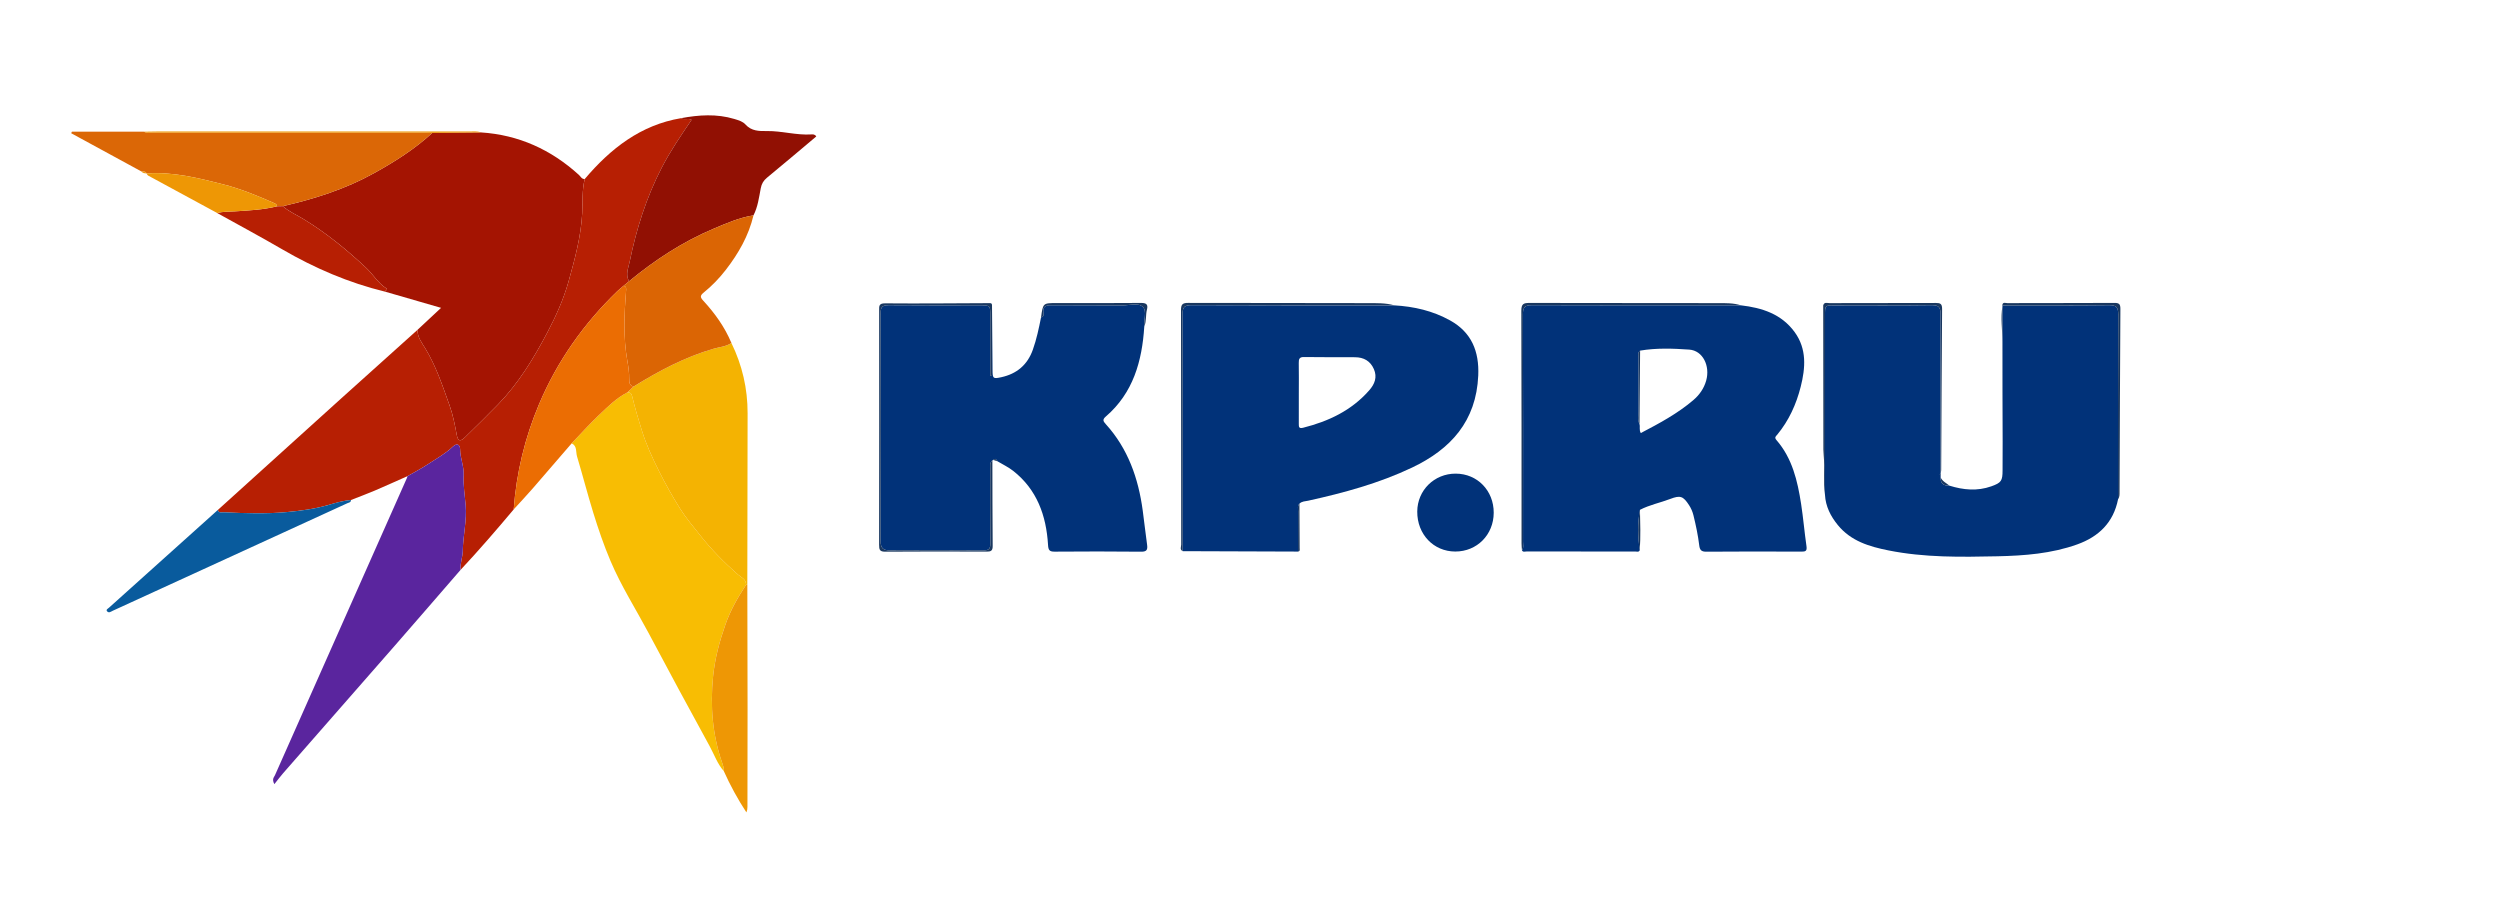 <?xml version="1.0" encoding="UTF-8"?> <svg xmlns="http://www.w3.org/2000/svg" width="150" height="55" viewBox="0 0 150 55" fill="none"> <path fill-rule="evenodd" clip-rule="evenodd" d="M104.45 18.319C105.717 18.466 106.888 18.835 107.683 19.931C108.414 20.94 108.33 22.072 108.042 23.206C107.775 24.262 107.332 25.233 106.638 26.076C106.558 26.173 106.443 26.238 106.586 26.403C107.536 27.495 107.852 28.849 108.066 30.234C108.196 31.077 108.267 31.929 108.389 32.774C108.43 33.055 108.335 33.099 108.091 33.098C106.184 33.09 104.278 33.085 102.371 33.102C102.074 33.104 101.986 32.988 101.955 32.727C101.881 32.117 101.754 31.518 101.608 30.922C101.554 30.7 101.465 30.496 101.343 30.309C100.989 29.765 100.819 29.705 100.216 29.936C99.614 30.166 98.975 30.29 98.398 30.589C98.248 31.397 98.27 32.206 98.385 33.015C98.324 33.147 98.205 33.09 98.113 33.091C95.939 33.093 93.765 33.093 91.592 33.089C91.5 33.088 91.382 33.148 91.317 33.019C91.439 32.858 91.382 32.67 91.382 32.496C91.386 27.96 91.392 23.424 91.375 18.888C91.373 18.438 91.475 18.308 91.934 18.311C96.106 18.329 100.278 18.32 104.45 18.319ZM98.369 25.444C98.42 25.61 98.335 25.797 98.448 25.983C99.552 25.405 100.643 24.822 101.596 24.01C101.963 23.698 102.238 23.31 102.371 22.835C102.619 21.952 102.168 21.033 101.353 20.976C100.376 20.908 99.385 20.871 98.406 21.037C98.24 21.162 98.315 21.342 98.314 21.496C98.307 22.562 98.305 23.627 98.313 24.692C98.315 24.942 98.247 25.202 98.369 25.444Z" fill="#013279"></path> <path fill-rule="evenodd" clip-rule="evenodd" d="M116.441 28.513C116.439 28.556 116.438 28.599 116.437 28.642C116.421 29.017 116.624 29.154 116.965 29.139C117.798 29.4 118.637 29.478 119.477 29.18C120.082 28.965 120.153 28.849 120.154 28.214C120.155 27.646 120.157 27.078 120.159 26.51C120.155 23.794 120.152 21.078 120.149 18.362C120.149 18.362 120.138 18.329 120.138 18.329C122.267 18.327 124.396 18.337 126.524 18.312C126.962 18.307 127.097 18.407 127.095 18.878C127.074 22.57 127.084 26.262 127.084 29.953C126.808 31.357 125.918 32.202 124.64 32.662C123.09 33.219 121.467 33.342 119.841 33.377C117.653 33.425 115.463 33.458 113.3 33.023C112.156 32.794 111.057 32.467 110.27 31.504C109.838 30.975 109.536 30.386 109.498 29.683C109.498 26.095 109.499 22.506 109.5 18.918C109.5 18.322 109.5 18.322 110.062 18.322C111.999 18.322 113.937 18.338 115.873 18.311C116.327 18.305 116.438 18.429 116.435 18.884C116.418 22.067 116.432 25.249 116.435 28.432L116.443 28.426C116.364 28.453 116.376 28.483 116.441 28.513Z" fill="#013279"></path> <path fill-rule="evenodd" clip-rule="evenodd" d="M59.52 18.291C59.531 19.594 59.542 20.898 59.552 22.201C59.556 22.712 59.581 22.741 60.078 22.633C60.997 22.432 61.643 21.9 61.968 20.99C62.195 20.355 62.331 19.698 62.463 19.038C62.598 19.017 62.628 18.915 62.609 18.806C62.531 18.345 62.786 18.31 63.148 18.314C64.546 18.33 65.945 18.312 67.344 18.326C67.764 18.33 68.292 18.137 68.576 18.421C68.823 18.668 68.618 19.191 68.657 19.59C68.525 21.672 67.99 23.579 66.348 24.992C66.133 25.177 66.193 25.278 66.345 25.446C67.677 26.914 68.303 28.695 68.564 30.636C68.656 31.319 68.731 32.004 68.826 32.687C68.867 32.984 68.803 33.106 68.467 33.102C66.737 33.084 65.006 33.084 63.276 33.099C62.958 33.102 62.9 32.997 62.882 32.692C62.776 30.933 62.219 29.377 60.796 28.256C60.508 28.029 60.167 27.869 59.85 27.678C59.786 27.586 59.733 27.46 59.598 27.596C59.587 27.621 59.568 27.63 59.543 27.622C59.374 27.755 59.418 27.946 59.418 28.122C59.416 29.609 59.409 31.096 59.424 32.583C59.427 32.909 59.345 33.028 59.003 33.025C57.139 33.01 55.274 33.012 53.41 33.022C53.008 33.024 52.835 32.908 52.837 32.455C52.852 27.903 52.852 23.351 52.836 18.8C52.834 18.379 52.978 18.31 53.346 18.313C55.166 18.33 56.986 18.321 58.806 18.321C59.417 18.321 59.417 18.321 59.417 18.959C59.417 20.157 59.417 21.355 59.417 22.553C59.451 22.553 59.486 22.553 59.52 22.553C59.52 21.132 59.52 19.712 59.52 18.291Z" fill="#013279"></path> <path fill-rule="evenodd" clip-rule="evenodd" d="M83.66 18.322C84.838 18.388 85.966 18.647 87.007 19.226C88.295 19.942 88.758 21.085 88.695 22.529C88.577 25.274 87.036 26.956 84.723 28.055C82.736 28.999 80.629 29.571 78.492 30.042C78.311 30.082 78.111 30.072 77.965 30.222C77.832 30.359 77.889 30.532 77.888 30.689C77.882 31.491 77.884 32.293 77.883 33.095C75.576 33.087 73.269 33.078 70.962 33.07C70.962 28.343 70.968 23.615 70.951 18.888C70.949 18.439 71.05 18.308 71.509 18.311C75.56 18.33 79.61 18.322 83.66 18.322ZM77.929 23.578C77.929 24.193 77.932 24.809 77.928 25.425C77.926 25.617 77.933 25.729 78.194 25.663C79.714 25.277 81.087 24.634 82.151 23.422C82.481 23.047 82.646 22.635 82.433 22.146C82.218 21.653 81.818 21.436 81.3 21.434C80.279 21.429 79.258 21.438 78.237 21.422C77.963 21.418 77.922 21.543 77.926 21.776C77.937 22.376 77.93 22.977 77.929 23.578Z" fill="#013279"></path> <path fill-rule="evenodd" clip-rule="evenodd" d="M28.862 7.945C31.116 8.092 33.06 8.972 34.734 10.494C34.839 10.589 34.903 10.752 35.083 10.742C34.915 11.414 34.969 12.11 34.933 12.79C34.858 14.203 34.488 15.55 34.115 16.883C33.817 17.95 33.352 18.983 32.825 19.978C32.005 21.527 31.102 23.009 29.88 24.268C29.228 24.94 28.557 25.593 27.888 26.247C27.655 26.474 27.482 26.518 27.405 26.095C27.297 25.502 27.178 24.895 26.98 24.339C26.562 23.173 26.174 21.988 25.523 20.915C25.319 20.578 25.044 20.236 25.049 19.792C25.501 19.371 25.952 18.949 26.465 18.471C25.3 18.134 24.198 17.816 23.096 17.497C23.116 17.426 23.302 17.38 23.177 17.3C22.678 16.985 22.389 16.463 21.967 16.068C20.799 14.976 19.573 13.974 18.21 13.144C17.794 12.891 17.34 12.699 16.969 12.37C18.871 11.932 20.72 11.346 22.442 10.39C23.687 9.7 24.884 8.945 25.939 7.974C26.913 7.965 27.888 7.955 28.862 7.945Z" fill="#A41402"></path> <path fill-rule="evenodd" clip-rule="evenodd" d="M25.049 19.792C25.044 20.236 25.319 20.578 25.523 20.915C26.174 21.988 26.562 23.173 26.979 24.339C27.178 24.896 27.297 25.502 27.405 26.095C27.482 26.518 27.655 26.475 27.887 26.247C28.557 25.593 29.228 24.94 29.88 24.268C31.101 23.009 32.004 21.527 32.825 19.978C33.351 18.983 33.816 17.95 34.115 16.883C34.488 15.55 34.857 14.203 34.933 12.79C34.969 12.11 34.915 11.415 35.083 10.742C36.635 8.912 38.441 7.497 40.865 7.09C41.054 7.217 41.291 7.07 41.495 7.189C40.853 8.136 40.217 9.064 39.698 10.071C38.779 11.853 38.182 13.746 37.78 15.703C37.704 16.075 37.51 16.48 37.745 16.877C37.632 16.969 37.52 17.061 37.407 17.153C37.285 17.259 37.156 17.358 37.039 17.471C35.032 19.414 33.44 21.654 32.345 24.248C31.492 26.268 30.983 28.373 30.822 30.565C29.784 31.799 28.733 33.02 27.631 34.196C27.602 33.807 27.759 33.428 27.766 33.065C27.783 32.14 28.017 31.226 27.939 30.309C27.889 29.704 27.788 29.101 27.817 28.494C27.843 27.964 27.608 27.483 27.607 26.957C27.606 26.726 27.448 26.534 27.173 26.797C26.721 27.23 26.169 27.524 25.653 27.868C25.266 28.126 24.85 28.338 24.446 28.57C23.789 28.861 23.134 29.159 22.473 29.441C22.006 29.639 21.529 29.815 21.057 30.001C20.608 30.04 20.165 30.163 19.746 30.287C18.905 30.537 18.045 30.648 17.191 30.727C15.947 30.842 14.69 30.798 13.439 30.738C13.308 30.732 13.131 30.811 13.07 30.598C15.538 28.366 18.004 26.133 20.474 23.904C21.997 22.53 23.524 21.163 25.049 19.792Z" fill="#B71F03"></path> <path fill-rule="evenodd" clip-rule="evenodd" d="M43.431 46.27C43.04 45.828 42.851 45.265 42.572 44.758C41.334 42.506 40.118 40.241 38.91 37.972C38.143 36.534 37.265 35.156 36.627 33.649C36.228 32.709 35.899 31.745 35.597 30.768C35.251 29.646 34.959 28.51 34.622 27.387C34.541 27.12 34.639 26.762 34.3 26.6C34.842 26.035 35.364 25.449 35.931 24.912C36.463 24.407 36.986 23.88 37.649 23.541C37.817 23.542 37.89 23.603 37.936 23.795C38.1 24.484 38.307 25.167 38.516 25.84C38.774 26.674 39.145 27.477 39.539 28.263C39.923 29.032 40.344 29.779 40.797 30.503C41.158 31.08 41.603 31.604 42.027 32.138C42.7 32.989 43.459 33.758 44.273 34.469C44.479 34.649 44.766 34.743 44.765 35.087C44.272 35.833 43.83 36.608 43.531 37.455C43.174 38.468 42.896 39.497 42.786 40.578C42.605 42.362 42.747 44.099 43.337 45.792C43.392 45.95 43.444 46.101 43.431 46.27Z" fill="#F8BD03"></path> <path fill-rule="evenodd" clip-rule="evenodd" d="M24.447 28.57C24.85 28.338 25.267 28.126 25.653 27.868C26.169 27.524 26.721 27.23 27.174 26.797C27.448 26.534 27.606 26.726 27.607 26.957C27.608 27.483 27.843 27.964 27.818 28.494C27.788 29.101 27.889 29.704 27.94 30.309C28.017 31.226 27.783 32.14 27.766 33.065C27.759 33.428 27.602 33.807 27.631 34.196C26.323 35.704 25.02 37.215 23.707 38.718C21.471 41.278 19.228 43.832 16.99 46.39C16.817 46.588 16.66 46.801 16.462 47.049C16.297 46.74 16.444 46.634 16.497 46.515C19.137 40.561 21.781 34.609 24.425 28.657C24.437 28.63 24.439 28.599 24.447 28.57Z" fill="#5A259E"></path> <path fill-rule="evenodd" clip-rule="evenodd" d="M44.764 35.089C44.766 34.745 44.479 34.651 44.272 34.471C43.459 33.76 42.7 32.99 42.026 32.14C41.603 31.605 41.158 31.082 40.797 30.505C40.344 29.78 39.923 29.033 39.538 28.265C39.145 27.478 38.774 26.675 38.515 25.842C38.306 25.168 38.099 24.486 37.935 23.797C37.89 23.605 37.817 23.544 37.649 23.543C37.772 23.426 37.895 23.31 38.018 23.193C39.529 22.256 41.087 21.428 42.801 20.928C43.163 20.823 43.557 20.801 43.885 20.582C44.534 21.91 44.859 23.314 44.856 24.798C44.847 28.229 44.845 31.66 44.839 35.09C44.815 35.09 44.789 35.09 44.764 35.089Z" fill="#F4B302"></path> <path fill-rule="evenodd" clip-rule="evenodd" d="M25.939 7.974C24.884 8.945 23.687 9.7 22.442 10.39C20.72 11.346 18.871 11.932 16.969 12.37C16.853 12.373 16.738 12.376 16.622 12.379C16.612 12.253 16.525 12.218 16.423 12.174C15.435 11.742 14.44 11.328 13.396 11.062C11.884 10.677 10.369 10.296 8.788 10.406C8.788 10.406 8.788 10.405 8.788 10.405C8.73 10.255 8.594 10.312 8.489 10.29C7.083 9.525 5.677 8.759 4.272 7.994C4.286 7.963 4.3 7.933 4.314 7.902C5.755 7.902 7.197 7.902 8.638 7.902C8.803 8 8.985 7.954 9.159 7.954C14.59 7.957 20.021 7.956 25.452 7.957C25.614 7.957 25.777 7.968 25.939 7.974Z" fill="#DB6706"></path> <path fill-rule="evenodd" clip-rule="evenodd" d="M37.745 16.877C37.51 16.48 37.704 16.075 37.78 15.704C38.182 13.746 38.779 11.853 39.698 10.071C40.217 9.064 40.853 8.136 41.495 7.189C41.291 7.071 41.054 7.217 40.865 7.09C41.932 6.892 42.996 6.819 44.056 7.137C44.298 7.21 44.563 7.285 44.725 7.466C45.09 7.873 45.549 7.869 46.02 7.863C46.913 7.852 47.786 8.123 48.683 8.065C48.773 8.059 48.893 8.051 48.976 8.187C47.992 9.013 47.011 9.847 46.016 10.665C45.807 10.837 45.698 11.026 45.646 11.293C45.54 11.846 45.471 12.412 45.208 12.922C44.371 13.053 43.6 13.392 42.827 13.718C40.971 14.501 39.3 15.593 37.745 16.877Z" fill="#911003"></path> <path fill-rule="evenodd" clip-rule="evenodd" d="M37.745 16.876C39.3 15.593 40.971 14.5 42.827 13.718C43.6 13.392 44.371 13.052 45.209 12.922C44.919 14.149 44.307 15.209 43.55 16.19C43.159 16.696 42.715 17.155 42.222 17.554C41.994 17.739 42.011 17.841 42.194 18.039C42.888 18.794 43.486 19.62 43.885 20.58C43.557 20.8 43.164 20.821 42.802 20.927C41.088 21.427 39.529 22.255 38.019 23.192C37.771 23.14 37.75 22.939 37.753 22.743C37.758 22.369 37.702 21.994 37.639 21.638C37.392 20.246 37.452 18.856 37.564 17.462C37.575 17.33 37.603 17.181 37.408 17.153C37.52 17.061 37.633 16.968 37.745 16.876Z" fill="#DB6504"></path> <path fill-rule="evenodd" clip-rule="evenodd" d="M37.407 17.152C37.603 17.18 37.574 17.33 37.564 17.462C37.452 18.856 37.392 20.245 37.639 21.638C37.702 21.994 37.758 22.369 37.752 22.742C37.749 22.939 37.77 23.139 38.018 23.191C37.895 23.308 37.772 23.424 37.649 23.541C36.985 23.88 36.463 24.407 35.93 24.912C35.363 25.449 34.841 26.035 34.3 26.6C33.525 27.499 32.752 28.402 31.972 29.297C31.597 29.727 31.206 30.142 30.822 30.564C30.983 28.373 31.493 26.267 32.345 24.247C33.44 21.653 35.032 19.413 37.04 17.47C37.156 17.358 37.285 17.258 37.407 17.152Z" fill="#EB6D03"></path> <path fill-rule="evenodd" clip-rule="evenodd" d="M13.07 30.597C13.131 30.81 13.309 30.731 13.44 30.738C14.691 30.797 15.947 30.841 17.192 30.727C18.046 30.648 18.905 30.536 19.746 30.286C20.165 30.162 20.608 30.039 21.057 30C21.064 30.149 20.932 30.152 20.847 30.191C16.158 32.343 11.467 34.492 6.775 36.641C6.661 36.693 6.528 36.81 6.419 36.671C6.347 36.579 6.474 36.52 6.536 36.465C8.714 34.508 10.892 32.553 13.07 30.597Z" fill="#095B9D"></path> <path fill-rule="evenodd" clip-rule="evenodd" d="M44.765 35.088C44.79 35.089 44.815 35.09 44.84 35.09C44.845 37.551 44.852 40.012 44.854 42.473C44.855 44.454 44.851 46.435 44.847 48.416C44.847 48.518 44.834 48.62 44.783 48.742C44.267 47.953 43.817 47.131 43.431 46.271C43.444 46.102 43.392 45.951 43.337 45.793C42.747 44.1 42.605 42.362 42.786 40.579C42.896 39.498 43.174 38.469 43.531 37.456C43.83 36.609 44.272 35.834 44.765 35.088Z" fill="#EE9705"></path> <path fill-rule="evenodd" clip-rule="evenodd" d="M89.623 30.767C89.618 32.087 88.619 33.093 87.317 33.092C86.011 33.09 85.027 32.056 85.035 30.692C85.043 29.414 86.058 28.414 87.346 28.418C88.642 28.422 89.629 29.439 89.623 30.767Z" fill="#013279"></path> <path fill-rule="evenodd" clip-rule="evenodd" d="M16.622 12.38C16.737 12.377 16.853 12.374 16.969 12.371C17.34 12.7 17.794 12.892 18.21 13.145C19.572 13.975 20.799 14.977 21.967 16.069C22.389 16.464 22.678 16.986 23.177 17.301C23.302 17.38 23.116 17.427 23.095 17.498C20.92 16.967 18.884 16.092 16.944 14.965C15.656 14.216 14.342 13.511 13.04 12.787C13.383 12.682 13.739 12.704 14.088 12.682C14.939 12.629 15.789 12.586 16.622 12.38Z" fill="#B71F03"></path> <path fill-rule="evenodd" clip-rule="evenodd" d="M16.622 12.379C15.79 12.585 14.939 12.628 14.089 12.681C13.739 12.703 13.383 12.682 13.041 12.786C11.658 12.037 10.274 11.289 8.893 10.537C8.848 10.512 8.822 10.45 8.788 10.406C10.369 10.296 11.884 10.677 13.396 11.062C14.44 11.328 15.435 11.742 16.423 12.173C16.525 12.218 16.613 12.253 16.622 12.379Z" fill="#EE9705"></path> <path fill-rule="evenodd" clip-rule="evenodd" d="M59.52 18.292C59.52 19.713 59.52 21.133 59.52 22.554C59.486 22.554 59.452 22.554 59.417 22.554C59.417 21.356 59.417 20.158 59.417 18.96C59.417 18.322 59.417 18.322 58.806 18.322C56.986 18.322 55.166 18.331 53.346 18.314C52.978 18.311 52.835 18.38 52.836 18.801C52.852 23.352 52.852 27.904 52.837 32.456C52.835 32.909 53.008 33.026 53.41 33.023C55.274 33.013 57.139 33.011 59.003 33.026C59.345 33.029 59.427 32.91 59.424 32.584C59.409 31.097 59.416 29.61 59.418 28.123C59.418 27.947 59.374 27.756 59.543 27.623C59.547 29.335 59.545 31.047 59.561 32.758C59.563 33.051 59.454 33.099 59.195 33.098C57.169 33.089 55.143 33.086 53.117 33.102C52.785 33.105 52.745 32.981 52.746 32.687C52.755 28.003 52.753 23.318 52.749 18.634C52.749 18.37 52.721 18.197 53.108 18.2C55.192 18.219 57.276 18.196 59.361 18.188C59.435 18.187 59.512 18.187 59.52 18.292Z" fill="#19375F"></path> <path fill-rule="evenodd" clip-rule="evenodd" d="M104.45 18.319C100.278 18.32 96.106 18.329 91.934 18.31C91.475 18.308 91.373 18.438 91.375 18.887C91.391 23.423 91.386 27.959 91.382 32.495C91.382 32.67 91.439 32.857 91.317 33.018C91.308 32.885 91.292 32.75 91.292 32.616C91.29 27.962 91.298 23.307 91.279 18.653C91.278 18.229 91.411 18.175 91.776 18.176C95.547 18.188 99.319 18.177 103.09 18.187C103.544 18.188 104.006 18.175 104.45 18.319Z" fill="#19375F"></path> <path fill-rule="evenodd" clip-rule="evenodd" d="M83.66 18.32C79.61 18.32 75.559 18.328 71.509 18.309C71.05 18.307 70.949 18.438 70.951 18.887C70.968 23.614 70.962 28.341 70.962 33.069C70.771 32.977 70.873 32.805 70.872 32.675C70.867 27.99 70.871 23.305 70.86 18.619C70.859 18.271 70.939 18.172 71.294 18.174C74.874 18.187 78.453 18.172 82.033 18.187C82.574 18.19 83.127 18.168 83.66 18.32Z" fill="#19375F"></path> <path fill-rule="evenodd" clip-rule="evenodd" d="M116.435 28.431C116.431 25.249 116.418 22.066 116.435 18.884C116.438 18.428 116.327 18.304 115.873 18.31C113.936 18.337 111.999 18.321 110.062 18.321C109.5 18.321 109.5 18.322 109.499 18.918C109.499 22.506 109.498 26.094 109.497 29.682C109.381 28.901 109.497 28.113 109.422 27.331C109.41 27.213 109.408 27.094 109.402 26.976C109.399 24.091 109.396 21.206 109.393 18.321C109.455 18.105 109.633 18.188 109.763 18.187C111.891 18.182 114.019 18.186 116.146 18.178C116.413 18.177 116.529 18.22 116.526 18.541C116.498 21.765 116.489 24.99 116.472 28.214C116.472 28.287 116.448 28.359 116.435 28.431Z" fill="#19375F"></path> <path fill-rule="evenodd" clip-rule="evenodd" d="M127.083 29.953C127.083 26.261 127.074 22.569 127.095 18.877C127.097 18.407 126.961 18.307 126.524 18.312C124.395 18.336 122.266 18.326 120.138 18.328C120.153 18.097 120.332 18.187 120.44 18.187C122.585 18.18 124.73 18.186 126.874 18.175C127.146 18.173 127.225 18.251 127.224 18.53C127.2 22.194 127.189 25.858 127.173 29.521C127.172 29.669 127.183 29.824 127.083 29.953Z" fill="#19375F"></path> <path fill-rule="evenodd" clip-rule="evenodd" d="M25.939 7.974C25.777 7.968 25.614 7.957 25.452 7.957C20.021 7.956 14.59 7.956 9.159 7.954C8.985 7.953 8.803 8 8.638 7.902C8.904 7.897 9.169 7.889 9.435 7.889C15.678 7.887 21.921 7.887 28.164 7.888C28.398 7.888 28.636 7.858 28.863 7.945C27.887 7.955 26.913 7.964 25.939 7.974Z" fill="#EE9705"></path> <path fill-rule="evenodd" clip-rule="evenodd" d="M68.657 19.59C68.618 19.191 68.824 18.669 68.576 18.422C68.292 18.138 67.764 18.33 67.344 18.326C65.946 18.312 64.547 18.33 63.148 18.314C62.786 18.311 62.531 18.345 62.61 18.806C62.628 18.915 62.598 19.018 62.463 19.039C62.579 18.183 62.579 18.183 63.407 18.183C65.091 18.183 66.773 18.192 68.456 18.176C68.775 18.173 68.898 18.261 68.817 18.576C68.731 18.909 68.796 19.266 68.657 19.59Z" fill="#19375F"></path> <path fill-rule="evenodd" clip-rule="evenodd" d="M120.149 18.361C120.152 21.077 120.155 23.793 120.159 26.509C120.151 24.507 120.134 22.505 120.143 20.503C120.146 19.789 120.022 19.075 120.149 18.361Z" fill="#19375F"></path> <path fill-rule="evenodd" clip-rule="evenodd" d="M77.883 33.093C77.884 32.291 77.882 31.489 77.888 30.687C77.889 30.53 77.832 30.357 77.966 30.221C77.971 31.11 77.977 31.999 77.979 32.888C77.979 32.965 78.018 33.074 77.883 33.093Z" fill="#19375F"></path> <path fill-rule="evenodd" clip-rule="evenodd" d="M98.385 33.016C98.269 32.206 98.248 31.398 98.398 30.59C98.416 31.399 98.443 32.208 98.385 33.016Z" fill="#19375F"></path> <path fill-rule="evenodd" clip-rule="evenodd" d="M116.965 29.137C116.624 29.153 116.421 29.016 116.437 28.641C116.542 28.883 116.779 28.983 116.965 29.137Z" fill="#19375F"></path> <path fill-rule="evenodd" clip-rule="evenodd" d="M8.488 10.289C8.594 10.312 8.729 10.255 8.787 10.405C8.676 10.398 8.563 10.395 8.488 10.289Z" fill="#EE9705"></path> <path fill-rule="evenodd" clip-rule="evenodd" d="M59.598 27.597C59.733 27.461 59.786 27.587 59.85 27.679C59.766 27.651 59.682 27.624 59.598 27.597Z" fill="#19375F"></path> <path fill-rule="evenodd" clip-rule="evenodd" d="M116.441 28.513C116.376 28.483 116.364 28.453 116.443 28.426C116.442 28.455 116.442 28.484 116.441 28.513Z" fill="#19375F"></path> <path fill-rule="evenodd" clip-rule="evenodd" d="M98.406 21.037C98.394 22.506 98.382 23.975 98.37 25.444C98.247 25.201 98.316 24.942 98.314 24.692C98.305 23.627 98.307 22.561 98.314 21.496C98.315 21.342 98.24 21.162 98.406 21.037Z" fill="#19375F"></path> </svg> 
